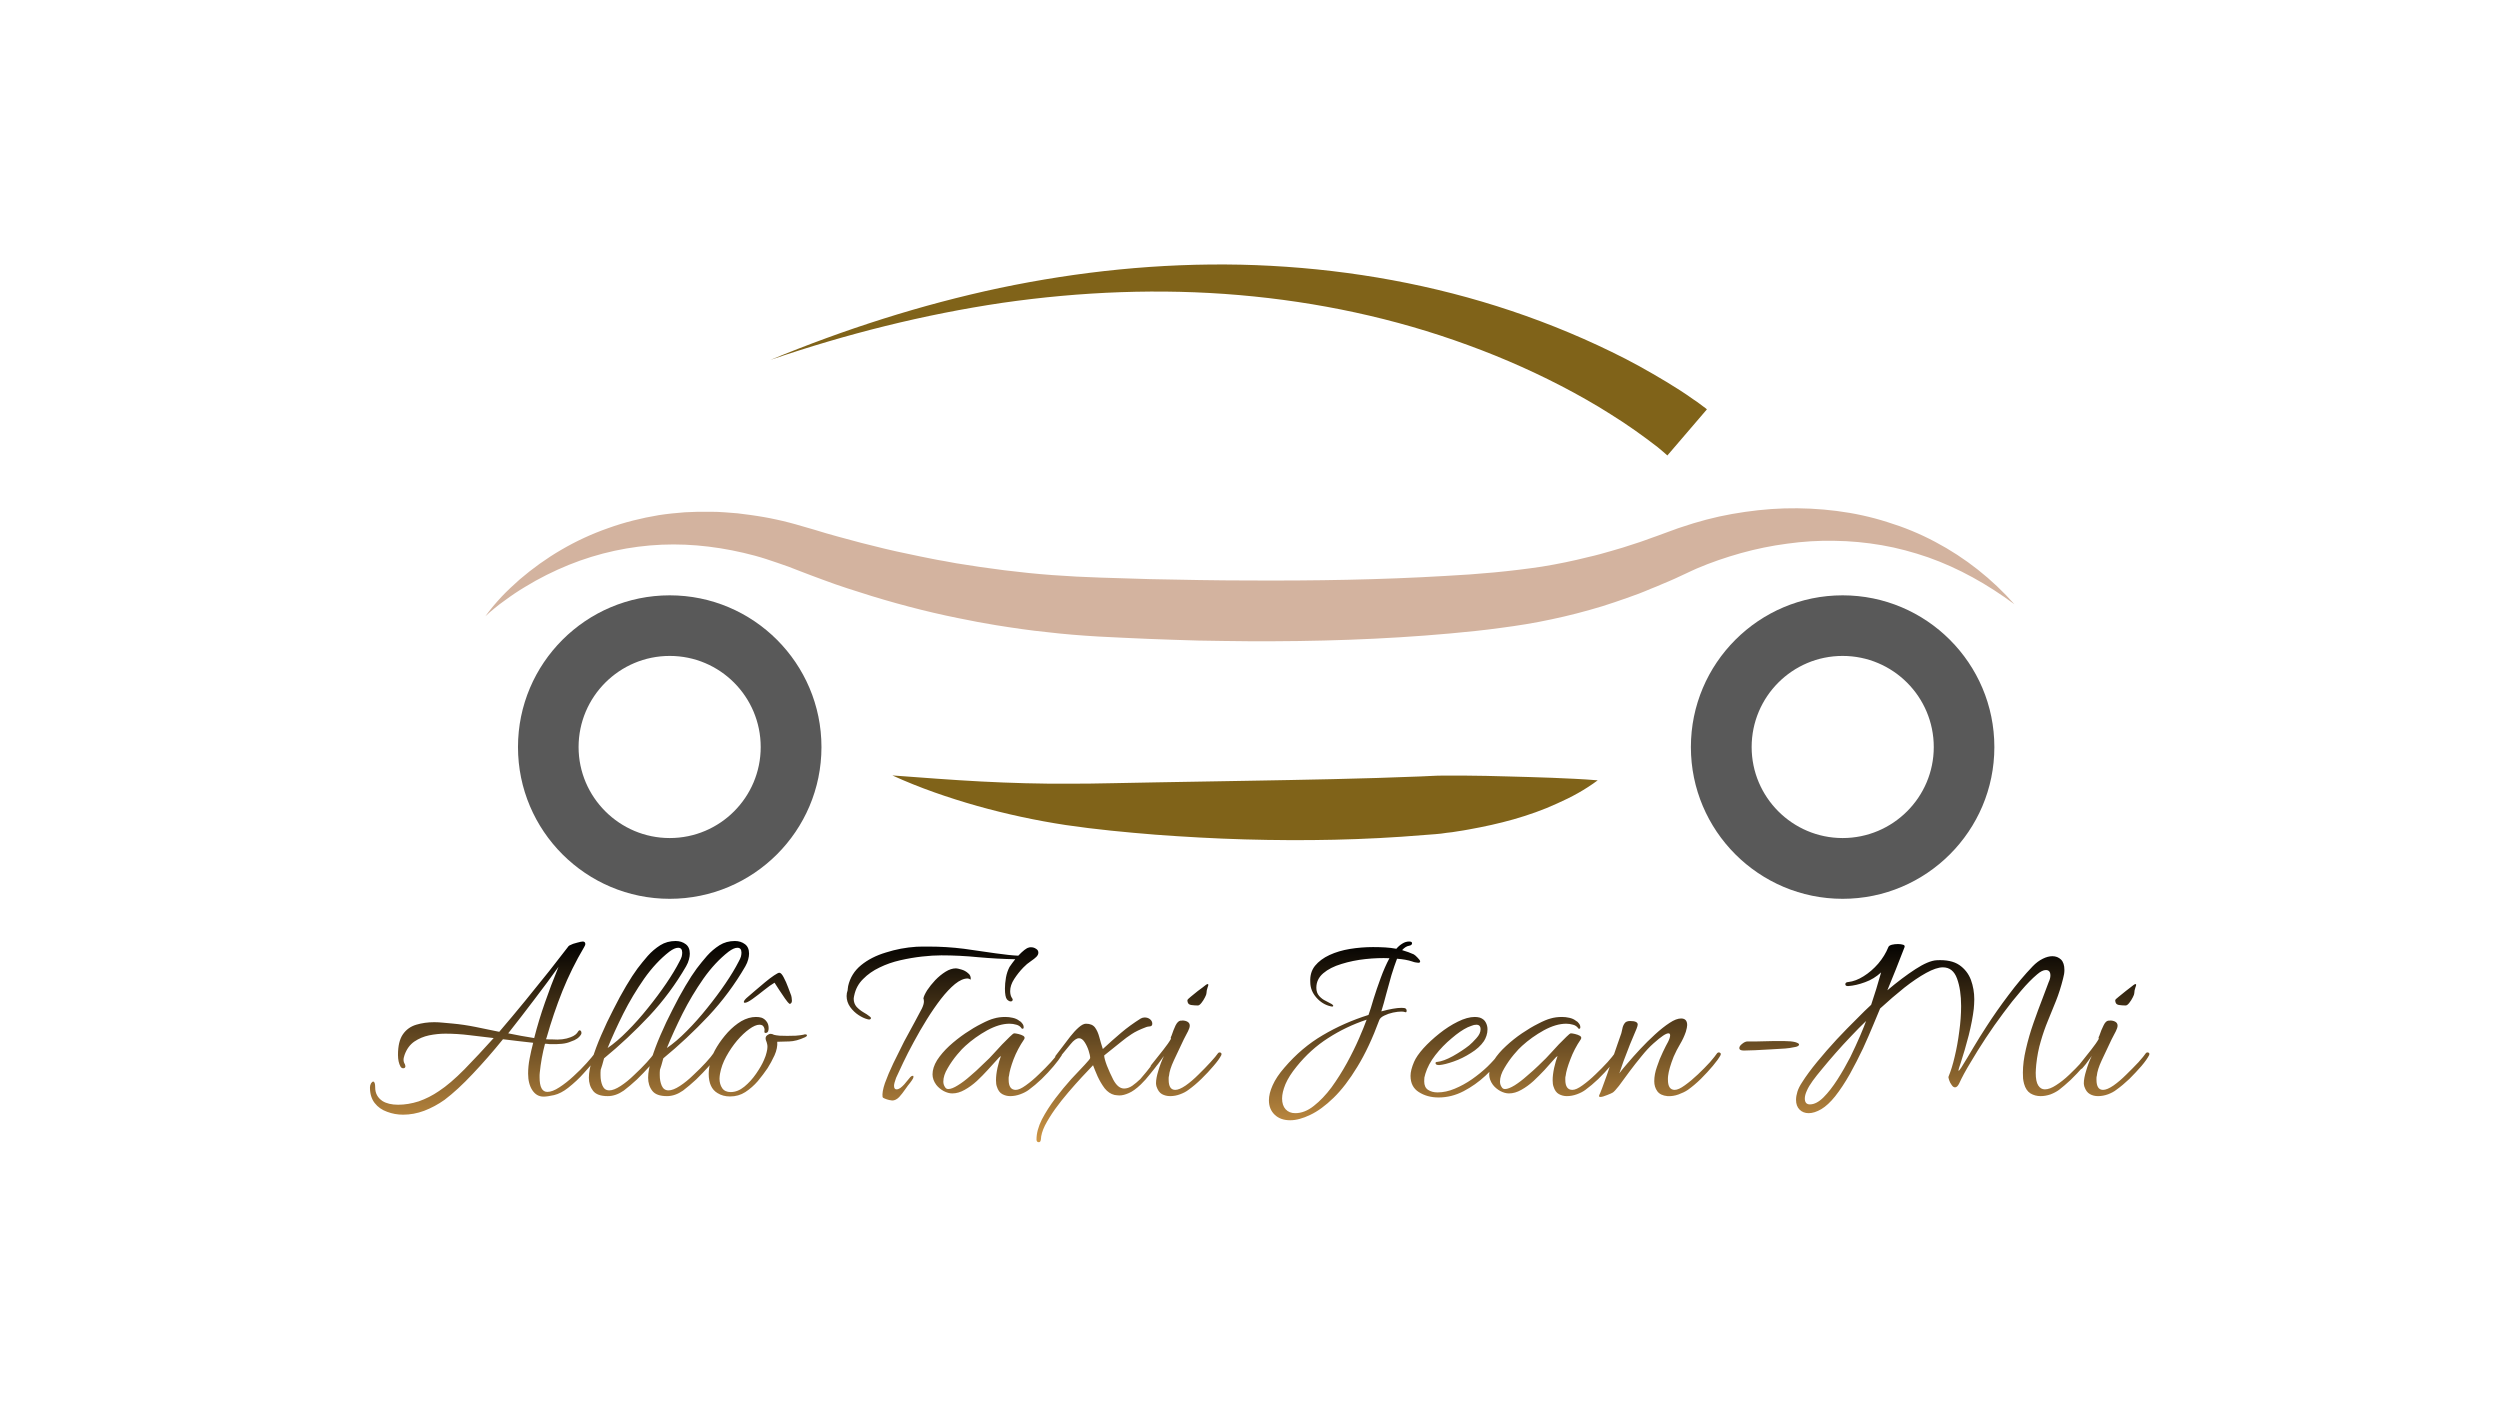 <svg xmlns="http://www.w3.org/2000/svg" version="1.1" xmlns:xlink="http://www.w3.org/1999/xlink" viewBox="0 0 12.027 6.767"><g transform="matrix(0.812,0,0,0.812,1.766,4.527)"><g transform="matrix(1,0,0,1,0,0)" clip-path="url(#SvgjsClipPath55440)"><g clip-path="url(#SvgjsClipPath554357fab9eb3-e70c-49bc-b2b6-531e61e2ec6b)"><path d=" M 0.701 -1.924 C 0.729 -1.964 0.762 -2.002 0.796 -2.039 C 0.83 -2.075 0.867 -2.109 0.904 -2.142 C 0.98 -2.207 1.063 -2.267 1.151 -2.318 C 1.238 -2.369 1.331 -2.412 1.428 -2.446 C 1.525 -2.481 1.626 -2.506 1.728 -2.523 C 1.779 -2.531 1.831 -2.536 1.882 -2.54 C 1.934 -2.543 1.986 -2.544 2.038 -2.543 C 2.064 -2.543 2.091 -2.542 2.117 -2.54 C 2.142 -2.538 2.168 -2.536 2.194 -2.534 C 2.22 -2.531 2.246 -2.527 2.272 -2.524 C 2.297 -2.52 2.323 -2.517 2.349 -2.512 L 2.387 -2.505 L 2.425 -2.497 C 2.451 -2.492 2.476 -2.485 2.501 -2.479 C 2.526 -2.472 2.551 -2.466 2.576 -2.458 L 2.649 -2.437 C 2.741 -2.408 2.834 -2.384 2.927 -2.359 C 3.02 -2.335 3.114 -2.312 3.208 -2.293 C 3.255 -2.283 3.302 -2.273 3.349 -2.264 C 3.372 -2.259 3.396 -2.255 3.42 -2.251 C 3.443 -2.247 3.467 -2.242 3.49 -2.238 C 3.68 -2.207 3.87 -2.182 4.06 -2.168 C 4.155 -2.161 4.25 -2.156 4.346 -2.153 C 4.444 -2.15 4.542 -2.147 4.639 -2.144 C 4.834 -2.14 5.029 -2.136 5.224 -2.136 C 5.614 -2.134 6.004 -2.14 6.39 -2.163 C 6.584 -2.173 6.774 -2.19 6.96 -2.218 C 7.053 -2.233 7.145 -2.252 7.236 -2.275 C 7.282 -2.285 7.327 -2.298 7.372 -2.311 L 7.44 -2.331 C 7.463 -2.338 7.485 -2.346 7.508 -2.353 L 7.542 -2.364 L 7.576 -2.376 L 7.609 -2.388 C 7.62 -2.392 7.632 -2.396 7.643 -2.4 L 7.711 -2.425 L 7.747 -2.438 C 7.759 -2.443 7.772 -2.447 7.784 -2.451 C 7.884 -2.485 7.985 -2.512 8.087 -2.53 C 8.189 -2.548 8.293 -2.56 8.396 -2.563 C 8.5 -2.566 8.604 -2.561 8.706 -2.548 C 8.809 -2.535 8.91 -2.513 9.007 -2.482 C 9.105 -2.452 9.2 -2.413 9.29 -2.365 C 9.47 -2.27 9.629 -2.143 9.76 -1.995 C 9.601 -2.113 9.43 -2.209 9.249 -2.273 C 9.159 -2.304 9.067 -2.329 8.974 -2.345 C 8.881 -2.361 8.787 -2.37 8.693 -2.371 C 8.599 -2.373 8.506 -2.367 8.413 -2.354 C 8.321 -2.342 8.229 -2.323 8.139 -2.298 C 8.05 -2.273 7.962 -2.243 7.878 -2.207 L 7.847 -2.193 L 7.815 -2.178 L 7.746 -2.146 C 7.723 -2.135 7.699 -2.126 7.676 -2.116 L 7.641 -2.101 L 7.606 -2.087 C 7.582 -2.077 7.559 -2.067 7.535 -2.058 L 7.463 -2.032 C 7.414 -2.015 7.366 -1.998 7.317 -1.983 C 7.218 -1.953 7.118 -1.927 7.018 -1.906 C 6.917 -1.884 6.816 -1.868 6.716 -1.855 C 6.615 -1.841 6.515 -1.831 6.416 -1.822 C 6.018 -1.786 5.619 -1.774 5.222 -1.776 C 5.123 -1.777 5.024 -1.778 4.925 -1.78 C 4.826 -1.783 4.726 -1.786 4.628 -1.79 C 4.528 -1.794 4.43 -1.799 4.331 -1.804 C 4.23 -1.81 4.128 -1.818 4.028 -1.83 C 3.927 -1.84 3.827 -1.855 3.727 -1.871 L 3.652 -1.884 C 3.627 -1.888 3.603 -1.893 3.578 -1.898 C 3.528 -1.907 3.479 -1.918 3.43 -1.928 C 3.232 -1.971 3.038 -2.026 2.847 -2.089 C 2.799 -2.105 2.751 -2.121 2.704 -2.139 L 2.634 -2.165 L 2.563 -2.192 L 2.496 -2.218 C 2.474 -2.226 2.452 -2.233 2.43 -2.241 C 2.386 -2.256 2.342 -2.271 2.297 -2.283 C 2.118 -2.331 1.932 -2.356 1.746 -2.348 C 1.559 -2.34 1.372 -2.3 1.194 -2.228 C 1.106 -2.192 1.019 -2.149 0.936 -2.098 C 0.894 -2.073 0.854 -2.046 0.815 -2.017 C 0.795 -2.003 0.775 -1.988 0.756 -1.972 C 0.737 -1.957 0.719 -1.941 0.701 -1.924 Z" fill="#d3b39f" transform="matrix(1,0,0,1,0,0)" fill-rule="nonzero"></path></g><g clip-path="url(#SvgjsClipPath554357fab9eb3-e70c-49bc-b2b6-531e61e2ec6b)"><path d=" M 3.112 -0.981 C 3.29 -0.968 3.464 -0.954 3.639 -0.945 C 3.813 -0.936 3.986 -0.931 4.158 -0.932 C 4.245 -0.932 4.329 -0.933 4.417 -0.935 L 4.679 -0.94 L 5.202 -0.949 C 5.549 -0.955 5.896 -0.961 6.241 -0.975 L 6.306 -0.978 C 6.328 -0.979 6.349 -0.98 6.371 -0.98 C 6.393 -0.98 6.414 -0.98 6.436 -0.98 C 6.458 -0.98 6.479 -0.98 6.501 -0.98 C 6.587 -0.979 6.673 -0.978 6.759 -0.975 C 6.846 -0.973 6.932 -0.97 7.02 -0.967 C 7.108 -0.963 7.198 -0.96 7.291 -0.952 C 7.216 -0.896 7.135 -0.852 7.051 -0.815 C 6.967 -0.776 6.88 -0.746 6.793 -0.721 C 6.705 -0.696 6.617 -0.677 6.528 -0.661 C 6.506 -0.657 6.484 -0.653 6.462 -0.65 C 6.44 -0.646 6.418 -0.643 6.396 -0.641 C 6.374 -0.637 6.352 -0.635 6.329 -0.633 L 6.263 -0.628 C 5.908 -0.598 5.553 -0.592 5.199 -0.602 C 5.022 -0.607 4.846 -0.617 4.67 -0.63 C 4.582 -0.637 4.494 -0.645 4.406 -0.654 C 4.319 -0.663 4.228 -0.674 4.14 -0.687 C 3.962 -0.714 3.787 -0.752 3.615 -0.8 C 3.443 -0.849 3.274 -0.907 3.112 -0.981 Z" fill="#806319" transform="matrix(1,0,0,1,0,0)" fill-rule="nonzero"></path></g><g clip-path="url(#SvgjsClipPath554357fab9eb3-e70c-49bc-b2b6-531e61e2ec6b)"><path d=" M 8.742 -0.25 C 8.246 -0.25 7.843 -0.653 7.843 -1.149 C 7.843 -1.645 8.246 -2.048 8.742 -2.048 C 9.238 -2.048 9.641 -1.645 9.641 -1.149 C 9.641 -0.653 9.238 -0.25 8.742 -0.25 Z M 8.742 -1.689 C 8.444 -1.689 8.203 -1.447 8.203 -1.149 C 8.203 -0.852 8.445 -0.61 8.742 -0.61 C 9.04 -0.61 9.282 -0.852 9.282 -1.149 C 9.282 -1.447 9.04 -1.689 8.742 -1.689 Z" fill="#595959" transform="matrix(1,0,0,1,0,0)" fill-rule="nonzero"></path></g><g clip-path="url(#SvgjsClipPath554357fab9eb3-e70c-49bc-b2b6-531e61e2ec6b)"><path d=" M 1.793 -0.25 C 1.297 -0.25 0.894 -0.653 0.894 -1.149 C 0.894 -1.645 1.297 -2.048 1.793 -2.048 C 2.289 -2.048 2.692 -1.645 2.692 -1.149 C 2.692 -0.653 2.289 -0.25 1.793 -0.25 Z M 1.793 -1.689 C 1.495 -1.689 1.253 -1.447 1.253 -1.149 C 1.253 -0.852 1.496 -0.61 1.793 -0.61 C 2.091 -0.61 2.332 -0.852 2.332 -1.149 C 2.332 -1.447 2.091 -1.689 1.793 -1.689 Z" fill="#595959" transform="matrix(1,0,0,1,0,0)" fill-rule="nonzero"></path></g><g clip-path="url(#SvgjsClipPath554357fab9eb3-e70c-49bc-b2b6-531e61e2ec6b)"><path d=" M 7.704 -2.877 C 7.704 -2.876 7.703 -2.878 7.702 -2.878 L 7.699 -2.881 L 7.692 -2.887 L 7.677 -2.9 C 7.667 -2.908 7.656 -2.917 7.646 -2.926 C 7.624 -2.943 7.602 -2.96 7.58 -2.976 C 7.535 -3.009 7.489 -3.042 7.442 -3.073 C 7.394 -3.104 7.346 -3.135 7.298 -3.164 C 7.249 -3.193 7.199 -3.222 7.149 -3.249 C 6.948 -3.358 6.738 -3.452 6.521 -3.531 C 6.088 -3.69 5.631 -3.787 5.166 -3.827 C 4.701 -3.867 4.23 -3.848 3.764 -3.781 C 3.298 -3.712 2.838 -3.596 2.39 -3.443 C 2.828 -3.624 3.282 -3.77 3.748 -3.869 C 4.215 -3.967 4.694 -4.017 5.176 -4.007 C 5.656 -3.996 6.139 -3.926 6.606 -3.788 C 6.839 -3.719 7.068 -3.633 7.29 -3.53 C 7.346 -3.504 7.401 -3.477 7.456 -3.449 C 7.51 -3.421 7.565 -3.391 7.618 -3.36 C 7.672 -3.329 7.725 -3.297 7.778 -3.263 C 7.804 -3.246 7.83 -3.229 7.856 -3.21 C 7.87 -3.201 7.883 -3.192 7.896 -3.182 L 7.916 -3.167 L 7.926 -3.16 L 7.932 -3.155 L 7.938 -3.15 L 7.704 -2.877 Z" fill="#806319" transform="matrix(1,0,0,1,0,0)" fill-rule="nonzero"></path></g></g><g><path d=" M 0.213 1.029 Q 0.164 1.029 0.119 1.012 Q 0.073 0.996 0.045 0.96 Q 0.017 0.924 0.017 0.868 Q 0.017 0.855 0.023 0.844 Q 0.03 0.833 0.036 0.833 Q 0.048 0.833 0.048 0.868 Q 0.048 0.919 0.091 0.948 Q 0.126 0.97 0.184 0.97 Q 0.243 0.97 0.306 0.95 Q 0.369 0.928 0.426 0.889 Q 0.493 0.845 0.577 0.76 Q 0.66 0.675 0.75 0.575 Q 0.678 0.567 0.607 0.558 Q 0.535 0.549 0.464 0.549 Q 0.416 0.549 0.367 0.559 Q 0.32 0.569 0.281 0.595 Q 0.241 0.622 0.222 0.675 Q 0.221 0.681 0.218 0.689 Q 0.216 0.696 0.216 0.704 Q 0.216 0.718 0.224 0.73 Q 0.227 0.739 0.227 0.741 Q 0.227 0.754 0.214 0.754 Q 0.204 0.754 0.198 0.744 Q 0.183 0.717 0.183 0.675 Q 0.183 0.595 0.212 0.553 Q 0.241 0.511 0.291 0.496 Q 0.341 0.481 0.398 0.481 Q 0.423 0.481 0.451 0.484 Q 0.479 0.486 0.506 0.489 Q 0.572 0.495 0.642 0.509 Q 0.713 0.523 0.783 0.538 Q 0.861 0.447 0.937 0.354 Q 1.012 0.261 1.079 0.178 Q 1.145 0.094 1.191 0.034 Q 1.193 0.03 1.197 0.028 Q 1.2 0.025 1.202 0.025 Q 1.218 0.016 1.244 0.01 Q 1.269 0.003 1.278 0.003 Q 1.293 0.003 1.293 0.019 Q 1.293 0.024 1.286 0.036 Q 1.211 0.163 1.157 0.297 Q 1.104 0.43 1.064 0.571 L 1.06 0.582 Q 1.07 0.582 1.079 0.583 Q 1.089 0.583 1.097 0.583 Q 1.161 0.588 1.206 0.57 Q 1.239 0.558 1.251 0.535 Q 1.256 0.529 1.258 0.529 Q 1.266 0.529 1.269 0.538 Q 1.272 0.546 1.268 0.553 Q 1.251 0.582 1.209 0.595 Q 1.185 0.606 1.154 0.609 Q 1.123 0.612 1.091 0.611 L 1.082 0.611 L 1.064 0.609 L 1.054 0.609 Q 1.032 0.692 1.023 0.78 Q 1.022 0.787 1.022 0.794 Q 1.022 0.801 1.022 0.808 Q 1.022 0.894 1.068 0.894 Q 1.098 0.894 1.139 0.867 Q 1.181 0.84 1.223 0.801 Q 1.266 0.762 1.3 0.724 Q 1.335 0.685 1.351 0.663 Q 1.355 0.66 1.361 0.66 Q 1.375 0.66 1.369 0.676 Q 1.367 0.681 1.344 0.712 Q 1.322 0.742 1.282 0.785 Q 1.244 0.828 1.191 0.87 Q 1.149 0.903 1.108 0.913 Q 1.067 0.922 1.046 0.922 Q 1.004 0.922 0.979 0.884 Q 0.954 0.846 0.954 0.786 Q 0.954 0.742 0.963 0.696 Q 0.972 0.649 0.984 0.603 Q 0.941 0.599 0.896 0.593 Q 0.851 0.588 0.805 0.582 Q 0.716 0.692 0.626 0.787 Q 0.537 0.882 0.459 0.941 Q 0.401 0.982 0.338 1.006 Q 0.276 1.029 0.213 1.029 M 0.99 0.575 Q 1.017 0.469 1.054 0.364 Q 1.091 0.258 1.127 0.171 L 1.134 0.153 Q 1.07 0.243 0.992 0.345 Q 0.915 0.447 0.836 0.547 Q 0.875 0.555 0.913 0.562 Q 0.953 0.569 0.99 0.575 M 1.426 0.919 Q 1.363 0.919 1.339 0.888 Q 1.314 0.856 1.314 0.81 Q 1.314 0.766 1.334 0.7 Q 1.354 0.634 1.387 0.558 Q 1.42 0.481 1.459 0.406 Q 1.497 0.33 1.535 0.266 Q 1.573 0.202 1.602 0.163 Q 1.63 0.126 1.663 0.088 Q 1.696 0.051 1.737 0.025 Q 1.777 0 1.828 0 Q 1.863 0 1.888 0.019 Q 1.912 0.037 1.912 0.075 Q 1.912 0.09 1.907 0.109 Q 1.902 0.129 1.89 0.15 Q 1.798 0.309 1.672 0.444 Q 1.545 0.579 1.404 0.695 Q 1.398 0.717 1.393 0.735 Q 1.387 0.753 1.384 0.763 Q 1.383 0.771 1.383 0.779 Q 1.383 0.787 1.383 0.795 Q 1.383 0.831 1.395 0.858 Q 1.407 0.885 1.435 0.885 Q 1.462 0.885 1.502 0.859 Q 1.542 0.833 1.582 0.794 Q 1.623 0.756 1.656 0.72 Q 1.689 0.684 1.702 0.664 Q 1.707 0.66 1.711 0.66 Q 1.717 0.66 1.721 0.666 Q 1.725 0.672 1.72 0.681 Q 1.705 0.706 1.672 0.744 Q 1.639 0.781 1.599 0.82 Q 1.558 0.858 1.521 0.886 Q 1.474 0.919 1.426 0.919 M 1.425 0.634 Q 1.482 0.595 1.543 0.533 Q 1.605 0.471 1.664 0.397 Q 1.723 0.324 1.772 0.252 Q 1.821 0.18 1.851 0.121 Q 1.86 0.105 1.864 0.092 Q 1.867 0.079 1.867 0.069 Q 1.867 0.04 1.843 0.04 Q 1.822 0.04 1.791 0.063 Q 1.71 0.126 1.641 0.224 Q 1.572 0.323 1.518 0.43 Q 1.464 0.538 1.425 0.634 M 1.777 0.919 Q 1.714 0.919 1.69 0.888 Q 1.665 0.856 1.665 0.81 Q 1.665 0.766 1.685 0.7 Q 1.705 0.634 1.738 0.558 Q 1.771 0.481 1.81 0.406 Q 1.848 0.33 1.886 0.266 Q 1.924 0.202 1.953 0.163 Q 1.981 0.126 2.014 0.088 Q 2.047 0.051 2.088 0.025 Q 2.128 0 2.179 0 Q 2.214 0 2.239 0.019 Q 2.263 0.037 2.263 0.075 Q 2.263 0.09 2.258 0.109 Q 2.253 0.129 2.241 0.15 Q 2.149 0.309 2.023 0.444 Q 1.896 0.579 1.755 0.695 Q 1.749 0.717 1.744 0.735 Q 1.738 0.753 1.735 0.763 Q 1.734 0.771 1.734 0.779 Q 1.734 0.787 1.734 0.795 Q 1.734 0.831 1.746 0.858 Q 1.758 0.885 1.786 0.885 Q 1.813 0.885 1.853 0.859 Q 1.893 0.833 1.933 0.794 Q 1.974 0.756 2.007 0.72 Q 2.04 0.684 2.053 0.664 Q 2.058 0.66 2.062 0.66 Q 2.068 0.66 2.072 0.666 Q 2.076 0.672 2.071 0.681 Q 2.056 0.706 2.023 0.744 Q 1.99 0.781 1.95 0.82 Q 1.909 0.858 1.872 0.886 Q 1.825 0.919 1.777 0.919 M 1.776 0.634 Q 1.833 0.595 1.894 0.533 Q 1.956 0.471 2.015 0.397 Q 2.074 0.324 2.123 0.252 Q 2.172 0.18 2.202 0.121 Q 2.211 0.105 2.215 0.092 Q 2.218 0.079 2.218 0.069 Q 2.218 0.04 2.194 0.04 Q 2.173 0.04 2.142 0.063 Q 2.061 0.126 1.992 0.224 Q 1.923 0.323 1.869 0.43 Q 1.815 0.538 1.776 0.634 M 2.442 0.188 Q 2.454 0.188 2.468 0.215 Q 2.483 0.243 2.495 0.276 Q 2.507 0.309 2.513 0.324 Q 2.516 0.337 2.516 0.343 Q 2.517 0.349 2.517 0.355 Q 2.516 0.37 2.504 0.373 Q 2.493 0.366 2.476 0.341 Q 2.459 0.317 2.441 0.289 Q 2.423 0.262 2.414 0.247 Q 2.388 0.262 2.352 0.291 Q 2.316 0.32 2.284 0.343 Q 2.252 0.366 2.238 0.366 Q 2.232 0.366 2.232 0.36 Q 2.234 0.349 2.256 0.331 Q 2.271 0.318 2.299 0.294 Q 2.327 0.27 2.357 0.245 Q 2.387 0.22 2.411 0.204 Q 2.435 0.188 2.442 0.188 M 2.15 0.921 Q 2.108 0.921 2.076 0.901 Q 2.024 0.87 2.024 0.787 Q 2.024 0.753 2.036 0.708 Q 2.046 0.67 2.073 0.626 Q 2.1 0.582 2.137 0.541 Q 2.174 0.501 2.217 0.475 Q 2.261 0.45 2.304 0.45 Q 2.322 0.45 2.336 0.454 Q 2.354 0.46 2.366 0.476 Q 2.379 0.492 2.379 0.516 Q 2.379 0.541 2.366 0.544 Q 2.354 0.547 2.354 0.538 Q 2.354 0.535 2.354 0.532 Q 2.355 0.529 2.355 0.528 Q 2.355 0.516 2.348 0.506 Q 2.342 0.496 2.324 0.496 Q 2.3 0.496 2.264 0.522 Q 2.229 0.547 2.192 0.59 Q 2.156 0.633 2.128 0.684 Q 2.1 0.735 2.091 0.786 Q 2.09 0.793 2.089 0.8 Q 2.088 0.807 2.088 0.815 Q 2.088 0.849 2.104 0.872 Q 2.12 0.895 2.154 0.895 Q 2.196 0.895 2.235 0.863 Q 2.274 0.831 2.305 0.786 Q 2.336 0.741 2.351 0.706 Q 2.363 0.679 2.367 0.66 Q 2.372 0.64 2.372 0.627 Q 2.372 0.615 2.369 0.606 Q 2.367 0.597 2.364 0.591 Q 2.361 0.582 2.361 0.577 Q 2.361 0.565 2.371 0.558 Q 2.381 0.55 2.391 0.55 Q 2.4 0.55 2.411 0.556 Q 2.423 0.559 2.444 0.561 Q 2.465 0.562 2.489 0.562 Q 2.514 0.562 2.54 0.561 Q 2.567 0.559 2.586 0.555 Q 2.589 0.553 2.595 0.553 Q 2.606 0.553 2.606 0.559 Q 2.606 0.565 2.595 0.57 Q 2.543 0.594 2.501 0.595 Q 2.46 0.597 2.43 0.597 Q 2.433 0.634 2.414 0.677 Q 2.394 0.72 2.373 0.753 Q 2.348 0.79 2.315 0.83 Q 2.282 0.868 2.241 0.895 Q 2.201 0.921 2.15 0.921 M 2.963 0.463 Q 2.94 0.457 2.912 0.439 Q 2.883 0.42 2.862 0.391 Q 2.841 0.361 2.841 0.326 Q 2.841 0.309 2.847 0.292 Q 2.847 0.291 2.848 0.282 Q 2.849 0.273 2.85 0.267 Q 2.867 0.192 2.927 0.143 Q 2.987 0.094 3.074 0.068 Q 3.161 0.04 3.255 0.034 Q 3.273 0.033 3.291 0.033 Q 3.309 0.033 3.327 0.033 Q 3.432 0.033 3.536 0.046 Q 3.639 0.06 3.724 0.073 Q 3.809 0.085 3.858 0.087 Q 3.9 0.043 3.92 0.039 Q 3.924 0.037 3.933 0.037 Q 3.95 0.037 3.963 0.046 Q 3.977 0.054 3.977 0.069 Q 3.977 0.082 3.965 0.094 Q 3.954 0.105 3.932 0.12 Q 3.909 0.135 3.888 0.157 Q 3.858 0.188 3.834 0.225 Q 3.81 0.262 3.81 0.297 Q 3.81 0.323 3.822 0.34 Q 3.825 0.343 3.825 0.346 Q 3.825 0.358 3.813 0.358 Q 3.803 0.358 3.791 0.346 Q 3.779 0.331 3.779 0.282 Q 3.779 0.252 3.785 0.217 Q 3.791 0.183 3.806 0.154 Q 3.812 0.144 3.823 0.13 Q 3.834 0.115 3.84 0.108 Q 3.732 0.106 3.621 0.096 Q 3.51 0.085 3.402 0.085 Q 3.351 0.085 3.288 0.092 Q 3.225 0.099 3.159 0.114 Q 3.093 0.129 3.036 0.157 Q 2.979 0.184 2.939 0.225 Q 2.898 0.265 2.886 0.323 Q 2.885 0.328 2.884 0.333 Q 2.883 0.337 2.883 0.342 Q 2.883 0.37 2.9 0.39 Q 2.918 0.409 2.94 0.422 Q 2.963 0.435 2.975 0.445 Q 2.985 0.451 2.985 0.457 Q 2.985 0.463 2.978 0.465 Q 2.972 0.466 2.963 0.463 M 3.111 0.945 Q 3.107 0.945 3.093 0.942 Q 3.08 0.939 3.068 0.934 Q 3.056 0.93 3.054 0.924 Q 3.05 0.895 3.068 0.842 Q 3.087 0.789 3.118 0.724 Q 3.149 0.66 3.182 0.595 Q 3.216 0.531 3.245 0.479 Q 3.273 0.427 3.287 0.4 Q 3.299 0.375 3.299 0.358 Q 3.299 0.351 3.298 0.347 Q 3.297 0.343 3.296 0.34 Q 3.299 0.323 3.318 0.292 Q 3.338 0.262 3.366 0.232 Q 3.395 0.202 3.427 0.182 Q 3.459 0.162 3.489 0.162 Q 3.498 0.162 3.521 0.169 Q 3.543 0.175 3.561 0.191 Q 3.579 0.205 3.576 0.229 Q 3.566 0.222 3.558 0.222 Q 3.524 0.222 3.483 0.255 Q 3.443 0.288 3.4 0.343 Q 3.357 0.399 3.316 0.465 Q 3.275 0.531 3.239 0.598 Q 3.203 0.664 3.176 0.721 Q 3.149 0.777 3.134 0.811 Q 3.128 0.827 3.125 0.839 Q 3.122 0.85 3.122 0.858 Q 3.122 0.879 3.137 0.879 Q 3.147 0.879 3.159 0.871 Q 3.171 0.862 3.182 0.85 Q 3.198 0.831 3.212 0.814 Q 3.225 0.796 3.236 0.799 Q 3.237 0.801 3.237 0.804 Q 3.237 0.813 3.228 0.825 Q 3.219 0.837 3.218 0.839 Q 3.206 0.853 3.188 0.879 Q 3.171 0.904 3.152 0.925 Q 3.132 0.945 3.111 0.945 M 3.81 0.919 Q 3.785 0.919 3.763 0.907 Q 3.741 0.895 3.731 0.862 Q 3.726 0.849 3.726 0.825 Q 3.726 0.792 3.735 0.751 Q 3.744 0.711 3.755 0.682 Q 3.747 0.685 3.727 0.709 Q 3.707 0.732 3.677 0.764 Q 3.648 0.796 3.613 0.829 Q 3.578 0.861 3.54 0.882 Q 3.503 0.903 3.467 0.903 Q 3.443 0.903 3.416 0.889 Q 3.389 0.874 3.372 0.852 Q 3.35 0.822 3.35 0.79 Q 3.35 0.75 3.377 0.706 Q 3.405 0.663 3.449 0.622 Q 3.494 0.581 3.544 0.547 Q 3.594 0.513 3.64 0.49 Q 3.686 0.466 3.714 0.459 Q 3.744 0.45 3.782 0.45 Q 3.803 0.45 3.825 0.455 Q 3.848 0.46 3.863 0.472 Q 3.875 0.478 3.882 0.489 Q 3.89 0.499 3.89 0.511 Q 3.89 0.523 3.879 0.519 Q 3.867 0.501 3.847 0.496 Q 3.827 0.49 3.806 0.49 Q 3.746 0.49 3.674 0.529 Q 3.602 0.569 3.545 0.621 Q 3.527 0.636 3.496 0.673 Q 3.465 0.71 3.44 0.753 Q 3.414 0.796 3.414 0.833 Q 3.414 0.852 3.425 0.867 Q 3.431 0.877 3.444 0.877 Q 3.465 0.877 3.5 0.855 Q 3.536 0.833 3.573 0.8 Q 3.611 0.768 3.641 0.738 Q 3.672 0.708 3.686 0.695 Q 3.693 0.687 3.715 0.664 Q 3.737 0.64 3.762 0.613 Q 3.788 0.587 3.808 0.567 Q 3.828 0.547 3.834 0.547 Q 3.842 0.547 3.859 0.551 Q 3.876 0.555 3.888 0.562 Q 3.9 0.57 3.893 0.582 Q 3.854 0.639 3.83 0.701 Q 3.807 0.763 3.803 0.799 Q 3.801 0.805 3.801 0.811 Q 3.801 0.816 3.801 0.822 Q 3.801 0.882 3.843 0.882 Q 3.866 0.882 3.903 0.855 Q 3.941 0.828 3.98 0.79 Q 4.019 0.753 4.051 0.718 Q 4.083 0.682 4.095 0.664 Q 4.1 0.66 4.104 0.66 Q 4.11 0.66 4.115 0.665 Q 4.119 0.67 4.115 0.678 Q 4.098 0.705 4.067 0.742 Q 4.035 0.78 3.996 0.818 Q 3.957 0.855 3.92 0.882 Q 3.9 0.897 3.87 0.908 Q 3.84 0.919 3.81 0.919 M 3.98 1.192 Q 3.966 1.192 3.966 1.176 Q 3.966 1.121 3.998 1.057 Q 4.031 0.994 4.078 0.932 Q 4.125 0.87 4.172 0.818 Q 4.22 0.766 4.252 0.733 Q 4.284 0.699 4.284 0.693 Q 4.284 0.678 4.275 0.65 Q 4.266 0.622 4.251 0.599 Q 4.236 0.576 4.218 0.576 Q 4.196 0.576 4.168 0.611 Q 4.14 0.646 4.101 0.692 Q 4.092 0.702 4.085 0.702 Q 4.076 0.702 4.076 0.692 Q 4.076 0.682 4.082 0.676 Q 4.095 0.66 4.118 0.629 Q 4.14 0.599 4.166 0.566 Q 4.191 0.534 4.216 0.512 Q 4.241 0.49 4.259 0.49 Q 4.296 0.49 4.313 0.513 Q 4.329 0.535 4.338 0.569 Q 4.347 0.603 4.359 0.64 Q 4.415 0.588 4.467 0.544 Q 4.52 0.499 4.584 0.459 Q 4.595 0.453 4.607 0.453 Q 4.625 0.453 4.638 0.463 Q 4.652 0.474 4.652 0.49 Q 4.652 0.505 4.637 0.506 Q 4.623 0.507 4.616 0.51 Q 4.56 0.531 4.529 0.552 Q 4.497 0.573 4.473 0.593 L 4.367 0.678 Q 4.367 0.695 4.383 0.738 Q 4.4 0.781 4.421 0.822 Q 4.449 0.874 4.485 0.874 Q 4.509 0.874 4.533 0.858 Q 4.557 0.841 4.581 0.818 Q 4.617 0.777 4.652 0.731 Q 4.688 0.685 4.703 0.664 Q 4.707 0.66 4.713 0.66 Q 4.721 0.66 4.724 0.666 Q 4.728 0.672 4.721 0.681 Q 4.712 0.693 4.69 0.723 Q 4.668 0.753 4.64 0.787 Q 4.613 0.822 4.584 0.85 Q 4.544 0.888 4.513 0.901 Q 4.482 0.915 4.457 0.915 Q 4.451 0.915 4.443 0.914 Q 4.436 0.913 4.428 0.912 Q 4.395 0.904 4.37 0.873 Q 4.346 0.841 4.328 0.802 Q 4.311 0.763 4.301 0.736 Q 4.274 0.765 4.235 0.806 Q 4.197 0.847 4.155 0.896 Q 4.113 0.945 4.076 0.996 Q 4.04 1.047 4.016 1.093 Q 3.993 1.14 3.992 1.176 Q 3.99 1.192 3.98 1.192 M 4.922 0.382 Q 4.902 0.382 4.881 0.379 Q 4.86 0.375 4.86 0.351 Q 4.86 0.346 4.88 0.33 Q 4.901 0.314 4.922 0.296 Q 4.944 0.279 4.949 0.276 Q 4.974 0.255 4.98 0.255 Q 4.988 0.255 4.98 0.274 Q 4.973 0.294 4.973 0.309 Q 4.973 0.317 4.964 0.334 Q 4.955 0.352 4.943 0.367 Q 4.931 0.382 4.922 0.382 M 4.758 0.919 Q 4.731 0.919 4.709 0.907 Q 4.688 0.895 4.677 0.862 Q 4.676 0.858 4.675 0.853 Q 4.674 0.849 4.674 0.843 Q 4.674 0.813 4.688 0.768 Q 4.701 0.723 4.721 0.681 Q 4.712 0.693 4.7 0.71 Q 4.688 0.728 4.665 0.754 Q 4.659 0.76 4.652 0.76 Q 4.641 0.76 4.641 0.748 Q 4.641 0.739 4.647 0.733 Q 4.686 0.684 4.717 0.645 Q 4.748 0.606 4.763 0.579 Q 4.763 0.577 4.762 0.577 Q 4.761 0.576 4.761 0.575 Q 4.761 0.57 4.766 0.561 Q 4.778 0.525 4.79 0.5 Q 4.803 0.475 4.818 0.472 Q 4.821 0.472 4.824 0.472 Q 4.827 0.471 4.83 0.471 Q 4.847 0.471 4.86 0.478 Q 4.874 0.486 4.874 0.501 Q 4.874 0.514 4.864 0.534 Q 4.854 0.553 4.839 0.582 Q 4.806 0.651 4.78 0.707 Q 4.754 0.763 4.751 0.799 Q 4.749 0.805 4.749 0.811 Q 4.749 0.816 4.749 0.822 Q 4.749 0.882 4.788 0.882 Q 4.812 0.882 4.85 0.856 Q 4.887 0.83 4.926 0.791 Q 4.965 0.753 4.997 0.718 Q 5.03 0.682 5.042 0.664 Q 5.046 0.66 5.051 0.66 Q 5.057 0.66 5.06 0.664 Q 5.064 0.669 5.061 0.676 Q 5.048 0.702 5.015 0.74 Q 4.983 0.778 4.943 0.817 Q 4.904 0.855 4.866 0.882 Q 4.847 0.897 4.817 0.908 Q 4.788 0.919 4.758 0.919 M 5.469 1.062 Q 5.412 1.062 5.378 1.03 Q 5.343 0.997 5.343 0.944 Q 5.343 0.904 5.365 0.855 Q 5.387 0.805 5.435 0.75 Q 5.537 0.631 5.662 0.558 Q 5.787 0.484 5.933 0.438 Q 5.946 0.402 5.963 0.343 Q 5.981 0.285 6.005 0.22 Q 6.029 0.154 6.057 0.102 Q 5.99 0.099 5.915 0.107 Q 5.84 0.115 5.773 0.136 Q 5.706 0.156 5.665 0.191 Q 5.624 0.226 5.624 0.277 Q 5.624 0.307 5.641 0.326 Q 5.658 0.345 5.68 0.355 Q 5.702 0.366 5.714 0.373 Q 5.724 0.379 5.724 0.384 Q 5.724 0.391 5.709 0.387 Q 5.66 0.376 5.624 0.335 Q 5.588 0.294 5.588 0.243 Q 5.585 0.186 5.616 0.147 Q 5.648 0.108 5.702 0.083 Q 5.756 0.058 5.823 0.047 Q 5.891 0.036 5.96 0.036 Q 5.997 0.036 6.032 0.038 Q 6.066 0.04 6.098 0.046 Q 6.114 0.027 6.134 0.015 Q 6.153 0.003 6.174 0.003 Q 6.191 0.003 6.191 0.013 Q 6.191 0.025 6.174 0.028 Q 6.153 0.031 6.132 0.054 Q 6.152 0.06 6.169 0.066 Q 6.186 0.072 6.201 0.079 Q 6.21 0.084 6.224 0.099 Q 6.239 0.114 6.239 0.121 Q 6.239 0.129 6.228 0.129 Q 6.222 0.129 6.213 0.127 Q 6.204 0.126 6.191 0.121 Q 6.155 0.109 6.102 0.105 Q 6.086 0.147 6.069 0.202 Q 6.053 0.258 6.038 0.314 Q 6.024 0.369 6.009 0.417 Q 6.086 0.396 6.129 0.396 Q 6.147 0.396 6.153 0.4 Q 6.159 0.405 6.159 0.412 Q 6.159 0.426 6.149 0.421 Q 6.14 0.418 6.128 0.418 Q 6.107 0.418 6.078 0.424 Q 6.05 0.43 6.026 0.442 Q 6.003 0.453 5.997 0.468 Q 5.937 0.631 5.867 0.745 Q 5.798 0.859 5.726 0.929 Q 5.654 0.999 5.588 1.03 Q 5.522 1.062 5.469 1.062 M 5.499 1.02 Q 5.555 1.02 5.609 0.977 Q 5.664 0.934 5.714 0.867 Q 5.763 0.799 5.805 0.723 Q 5.847 0.646 5.877 0.577 Q 5.907 0.508 5.922 0.466 Q 5.799 0.507 5.694 0.575 Q 5.589 0.642 5.507 0.744 Q 5.462 0.799 5.441 0.848 Q 5.421 0.897 5.421 0.933 Q 5.421 0.974 5.442 0.997 Q 5.463 1.02 5.499 1.02 M 6.348 0.927 Q 6.281 0.927 6.231 0.895 Q 6.182 0.864 6.182 0.799 Q 6.182 0.765 6.203 0.716 Q 6.218 0.681 6.258 0.636 Q 6.299 0.591 6.353 0.548 Q 6.407 0.505 6.462 0.478 Q 6.518 0.45 6.563 0.45 Q 6.579 0.45 6.593 0.454 Q 6.618 0.463 6.628 0.483 Q 6.638 0.502 6.638 0.523 Q 6.638 0.543 6.632 0.561 Q 6.626 0.579 6.617 0.593 Q 6.59 0.633 6.539 0.664 Q 6.489 0.696 6.437 0.714 Q 6.386 0.732 6.353 0.735 L 6.35 0.735 Q 6.33 0.735 6.33 0.723 Q 6.33 0.716 6.342 0.716 Q 6.378 0.712 6.433 0.682 Q 6.488 0.651 6.53 0.618 Q 6.548 0.603 6.572 0.576 Q 6.597 0.549 6.597 0.523 Q 6.597 0.496 6.572 0.496 Q 6.558 0.496 6.544 0.502 Q 6.53 0.508 6.521 0.511 Q 6.477 0.532 6.425 0.577 Q 6.372 0.621 6.329 0.676 Q 6.287 0.73 6.27 0.786 Q 6.266 0.798 6.264 0.809 Q 6.263 0.821 6.263 0.831 Q 6.263 0.867 6.286 0.882 Q 6.309 0.897 6.342 0.897 Q 6.392 0.897 6.444 0.875 Q 6.497 0.853 6.546 0.819 Q 6.596 0.784 6.637 0.745 Q 6.678 0.705 6.707 0.667 Q 6.711 0.661 6.717 0.661 Q 6.723 0.66 6.725 0.663 Q 6.731 0.664 6.731 0.671 Q 6.731 0.678 6.728 0.684 Q 6.686 0.742 6.626 0.798 Q 6.567 0.853 6.496 0.89 Q 6.425 0.927 6.348 0.927 M 7.108 0.919 Q 7.083 0.919 7.061 0.907 Q 7.039 0.895 7.029 0.862 Q 7.024 0.849 7.024 0.825 Q 7.024 0.792 7.033 0.751 Q 7.042 0.711 7.053 0.682 Q 7.045 0.685 7.025 0.709 Q 7.005 0.732 6.976 0.764 Q 6.946 0.796 6.911 0.829 Q 6.876 0.861 6.838 0.882 Q 6.801 0.903 6.765 0.903 Q 6.741 0.903 6.714 0.889 Q 6.687 0.874 6.67 0.852 Q 6.648 0.822 6.648 0.79 Q 6.648 0.75 6.676 0.706 Q 6.703 0.663 6.748 0.622 Q 6.792 0.581 6.842 0.547 Q 6.892 0.513 6.938 0.49 Q 6.984 0.466 7.012 0.459 Q 7.042 0.45 7.08 0.45 Q 7.101 0.45 7.123 0.455 Q 7.146 0.46 7.161 0.472 Q 7.173 0.478 7.18 0.489 Q 7.188 0.499 7.188 0.511 Q 7.188 0.523 7.177 0.519 Q 7.165 0.501 7.145 0.496 Q 7.125 0.49 7.104 0.49 Q 7.044 0.49 6.972 0.529 Q 6.9 0.569 6.843 0.621 Q 6.825 0.636 6.794 0.673 Q 6.763 0.71 6.738 0.753 Q 6.712 0.796 6.712 0.833 Q 6.712 0.852 6.723 0.867 Q 6.729 0.877 6.742 0.877 Q 6.763 0.877 6.799 0.855 Q 6.834 0.833 6.871 0.8 Q 6.909 0.768 6.94 0.738 Q 6.97 0.708 6.984 0.695 Q 6.991 0.687 7.013 0.664 Q 7.035 0.64 7.06 0.613 Q 7.086 0.587 7.106 0.567 Q 7.126 0.547 7.132 0.547 Q 7.14 0.547 7.157 0.551 Q 7.174 0.555 7.186 0.562 Q 7.198 0.57 7.191 0.582 Q 7.152 0.639 7.129 0.701 Q 7.105 0.763 7.101 0.799 Q 7.099 0.805 7.099 0.811 Q 7.099 0.816 7.099 0.822 Q 7.099 0.882 7.141 0.882 Q 7.164 0.882 7.201 0.855 Q 7.239 0.828 7.278 0.79 Q 7.317 0.753 7.349 0.718 Q 7.381 0.682 7.393 0.664 Q 7.398 0.66 7.402 0.66 Q 7.408 0.66 7.413 0.665 Q 7.417 0.67 7.413 0.678 Q 7.396 0.705 7.365 0.742 Q 7.333 0.78 7.294 0.818 Q 7.255 0.855 7.218 0.882 Q 7.198 0.897 7.168 0.908 Q 7.138 0.919 7.108 0.919 M 7.306 0.924 Q 7.296 0.924 7.3 0.913 Q 7.305 0.904 7.317 0.872 Q 7.329 0.84 7.345 0.795 Q 7.36 0.75 7.377 0.702 Q 7.393 0.654 7.408 0.612 Q 7.422 0.57 7.431 0.546 Q 7.434 0.537 7.437 0.52 Q 7.44 0.502 7.45 0.488 Q 7.459 0.474 7.483 0.474 Q 7.528 0.474 7.528 0.495 Q 7.528 0.502 7.521 0.52 Q 7.503 0.561 7.482 0.613 Q 7.461 0.666 7.444 0.712 Q 7.428 0.759 7.419 0.784 Q 7.434 0.763 7.468 0.724 Q 7.501 0.685 7.543 0.64 Q 7.585 0.595 7.631 0.553 Q 7.677 0.511 7.717 0.485 Q 7.756 0.459 7.785 0.459 Q 7.821 0.459 7.821 0.498 Q 7.821 0.511 7.813 0.538 Q 7.8 0.576 7.779 0.611 Q 7.758 0.646 7.741 0.685 Q 7.713 0.756 7.708 0.799 Q 7.707 0.805 7.707 0.811 Q 7.707 0.816 7.707 0.822 Q 7.707 0.882 7.747 0.882 Q 7.77 0.882 7.807 0.855 Q 7.845 0.828 7.885 0.79 Q 7.924 0.753 7.956 0.718 Q 7.987 0.682 7.999 0.664 Q 8.004 0.66 8.008 0.66 Q 8.014 0.66 8.018 0.664 Q 8.022 0.669 8.019 0.676 Q 8.005 0.702 7.973 0.74 Q 7.941 0.778 7.902 0.817 Q 7.863 0.855 7.825 0.882 Q 7.803 0.897 7.77 0.909 Q 7.737 0.921 7.704 0.919 Q 7.662 0.915 7.644 0.89 Q 7.626 0.865 7.626 0.831 Q 7.626 0.79 7.642 0.745 Q 7.657 0.699 7.677 0.658 Q 7.696 0.618 7.708 0.597 Q 7.72 0.573 7.72 0.559 Q 7.72 0.547 7.71 0.547 Q 7.699 0.547 7.678 0.561 Q 7.657 0.575 7.621 0.607 Q 7.588 0.636 7.551 0.682 Q 7.513 0.728 7.478 0.775 Q 7.443 0.824 7.417 0.858 Q 7.39 0.892 7.38 0.898 Q 7.372 0.903 7.346 0.913 Q 7.32 0.924 7.306 0.924 M 8.157 0.649 Q 8.13 0.649 8.13 0.634 Q 8.13 0.622 8.147 0.609 Q 8.164 0.595 8.179 0.595 Q 8.196 0.595 8.236 0.595 Q 8.277 0.594 8.323 0.593 Q 8.37 0.593 8.4 0.593 Q 8.437 0.593 8.461 0.599 Q 8.484 0.606 8.484 0.613 Q 8.484 0.622 8.466 0.627 Q 8.448 0.631 8.428 0.634 Q 8.409 0.636 8.401 0.637 Q 8.365 0.639 8.317 0.642 Q 8.268 0.645 8.224 0.647 Q 8.179 0.649 8.157 0.649 M 8.541 1.02 Q 8.508 1.02 8.487 0.999 Q 8.466 0.978 8.466 0.941 Q 8.466 0.919 8.474 0.893 Q 8.482 0.867 8.502 0.837 Q 8.536 0.783 8.591 0.716 Q 8.646 0.649 8.707 0.583 Q 8.769 0.517 8.824 0.463 Q 8.878 0.408 8.911 0.378 Q 8.926 0.333 8.941 0.285 Q 8.955 0.237 8.97 0.186 Q 8.928 0.225 8.875 0.244 Q 8.821 0.264 8.775 0.267 L 8.773 0.267 Q 8.758 0.267 8.758 0.256 Q 8.758 0.244 8.776 0.243 Q 8.82 0.238 8.866 0.209 Q 8.913 0.18 8.953 0.134 Q 8.992 0.088 9.013 0.036 Q 9.016 0.027 9.034 0.022 Q 9.051 0.018 9.07 0.018 Q 9.087 0.018 9.1 0.022 Q 9.112 0.025 9.109 0.036 Q 9.082 0.105 9.057 0.169 Q 9.031 0.232 9.007 0.292 Q 9.096 0.217 9.173 0.167 Q 9.25 0.117 9.298 0.114 Q 9.384 0.109 9.433 0.142 Q 9.481 0.175 9.502 0.23 Q 9.522 0.285 9.522 0.346 Q 9.522 0.361 9.521 0.375 Q 9.52 0.388 9.519 0.402 Q 9.511 0.471 9.489 0.559 Q 9.466 0.648 9.441 0.724 Q 9.438 0.732 9.432 0.751 Q 9.426 0.769 9.43 0.769 Q 9.432 0.769 9.445 0.75 Q 9.483 0.689 9.518 0.629 Q 9.553 0.57 9.594 0.507 Q 9.654 0.414 9.725 0.32 Q 9.796 0.225 9.868 0.15 Q 9.897 0.12 9.928 0.105 Q 9.958 0.09 9.985 0.09 Q 10.015 0.09 10.036 0.11 Q 10.056 0.13 10.056 0.172 Q 10.056 0.183 10.054 0.196 Q 10.051 0.208 10.048 0.223 Q 10.03 0.295 10.006 0.355 Q 9.982 0.415 9.958 0.473 Q 9.934 0.531 9.916 0.594 Q 9.897 0.657 9.889 0.733 Q 9.888 0.747 9.887 0.759 Q 9.886 0.771 9.886 0.781 Q 9.886 0.833 9.901 0.856 Q 9.916 0.879 9.94 0.879 Q 9.969 0.879 10.007 0.854 Q 10.045 0.83 10.084 0.793 Q 10.123 0.756 10.155 0.721 Q 10.186 0.685 10.201 0.664 Q 10.204 0.66 10.21 0.66 Q 10.216 0.66 10.221 0.664 Q 10.225 0.669 10.221 0.676 Q 10.201 0.706 10.166 0.746 Q 10.131 0.786 10.093 0.823 Q 10.054 0.859 10.024 0.882 Q 10.002 0.898 9.973 0.909 Q 9.943 0.919 9.915 0.919 Q 9.882 0.919 9.855 0.903 Q 9.828 0.886 9.817 0.846 Q 9.813 0.831 9.811 0.815 Q 9.81 0.798 9.81 0.78 Q 9.81 0.717 9.828 0.64 Q 9.846 0.562 9.873 0.485 Q 9.9 0.408 9.925 0.344 Q 9.949 0.28 9.963 0.243 Q 9.973 0.222 9.973 0.204 Q 9.973 0.172 9.946 0.172 Q 9.924 0.172 9.894 0.198 Q 9.85 0.235 9.799 0.295 Q 9.747 0.355 9.694 0.427 Q 9.64 0.499 9.59 0.575 Q 9.54 0.651 9.499 0.721 Q 9.457 0.79 9.432 0.845 Q 9.421 0.867 9.408 0.867 Q 9.397 0.867 9.388 0.853 Q 9.378 0.84 9.373 0.824 Q 9.367 0.808 9.37 0.802 Q 9.39 0.754 9.406 0.685 Q 9.423 0.615 9.433 0.536 Q 9.444 0.457 9.444 0.385 Q 9.444 0.289 9.42 0.223 Q 9.396 0.156 9.336 0.156 Q 9.297 0.156 9.237 0.189 Q 9.177 0.222 9.107 0.277 Q 9.037 0.333 8.964 0.4 Q 8.95 0.433 8.924 0.496 Q 8.898 0.559 8.863 0.636 Q 8.827 0.712 8.785 0.788 Q 8.742 0.864 8.697 0.921 Q 8.656 0.972 8.616 0.996 Q 8.575 1.02 8.541 1.02 M 8.548 0.968 Q 8.587 0.968 8.629 0.926 Q 8.67 0.885 8.711 0.821 Q 8.752 0.757 8.787 0.689 Q 8.821 0.619 8.846 0.561 Q 8.871 0.502 8.881 0.474 Q 8.839 0.514 8.793 0.563 Q 8.746 0.612 8.702 0.662 Q 8.658 0.712 8.622 0.756 Q 8.586 0.799 8.565 0.828 Q 8.541 0.861 8.53 0.887 Q 8.518 0.913 8.518 0.933 Q 8.518 0.968 8.548 0.968 M 10.419 0.382 Q 10.399 0.382 10.378 0.379 Q 10.357 0.375 10.357 0.351 Q 10.357 0.346 10.378 0.33 Q 10.398 0.314 10.42 0.296 Q 10.441 0.279 10.446 0.276 Q 10.471 0.255 10.477 0.255 Q 10.485 0.255 10.477 0.274 Q 10.47 0.294 10.47 0.309 Q 10.47 0.317 10.461 0.334 Q 10.452 0.352 10.44 0.367 Q 10.428 0.382 10.419 0.382 M 10.255 0.919 Q 10.228 0.919 10.207 0.907 Q 10.185 0.895 10.174 0.862 Q 10.173 0.858 10.172 0.853 Q 10.171 0.849 10.171 0.843 Q 10.171 0.813 10.185 0.768 Q 10.198 0.723 10.218 0.681 Q 10.209 0.693 10.197 0.71 Q 10.185 0.728 10.162 0.754 Q 10.156 0.76 10.149 0.76 Q 10.138 0.76 10.138 0.748 Q 10.138 0.739 10.144 0.733 Q 10.183 0.684 10.214 0.645 Q 10.245 0.606 10.26 0.579 Q 10.26 0.577 10.259 0.577 Q 10.258 0.576 10.258 0.575 Q 10.258 0.57 10.263 0.561 Q 10.275 0.525 10.288 0.5 Q 10.3 0.475 10.315 0.472 Q 10.318 0.472 10.321 0.472 Q 10.324 0.471 10.327 0.471 Q 10.344 0.471 10.357 0.478 Q 10.371 0.486 10.371 0.501 Q 10.371 0.514 10.361 0.534 Q 10.351 0.553 10.336 0.582 Q 10.303 0.651 10.277 0.707 Q 10.251 0.763 10.248 0.799 Q 10.246 0.805 10.246 0.811 Q 10.246 0.816 10.246 0.822 Q 10.246 0.882 10.285 0.882 Q 10.309 0.882 10.347 0.856 Q 10.384 0.83 10.423 0.791 Q 10.462 0.753 10.495 0.718 Q 10.527 0.682 10.539 0.664 Q 10.543 0.66 10.548 0.66 Q 10.554 0.66 10.558 0.664 Q 10.561 0.669 10.558 0.676 Q 10.545 0.702 10.513 0.74 Q 10.48 0.778 10.441 0.817 Q 10.401 0.855 10.363 0.882 Q 10.344 0.897 10.315 0.908 Q 10.285 0.919 10.255 0.919" fill="url(#gradient-280993ef-75af-453b-a05d-8ce48c0f4727)" fill-rule="nonzero"></path></g><g></g></g><defs><clipPath id="SvgjsClipPath55440"><path d=" M 0.701 -4.008 h 9.059 v 3.758 h -9.059 Z"></path></clipPath><clipPath id="SvgjsClipPath554357fab9eb3-e70c-49bc-b2b6-531e61e2ec6b"><path d=" M 0.701 -4.008 L 9.76 -4.008 L 9.76 -0.25 L 0.701 -0.25 Z"></path></clipPath><linearGradient id="gradient-280993ef-75af-453b-a05d-8ce48c0f4727" x1="0" y1="0" x2="0" y2="1"><stop stop-color="#000000" offset="0"></stop><stop stop-color="#cf9645" offset="1"></stop></linearGradient></defs></svg>
